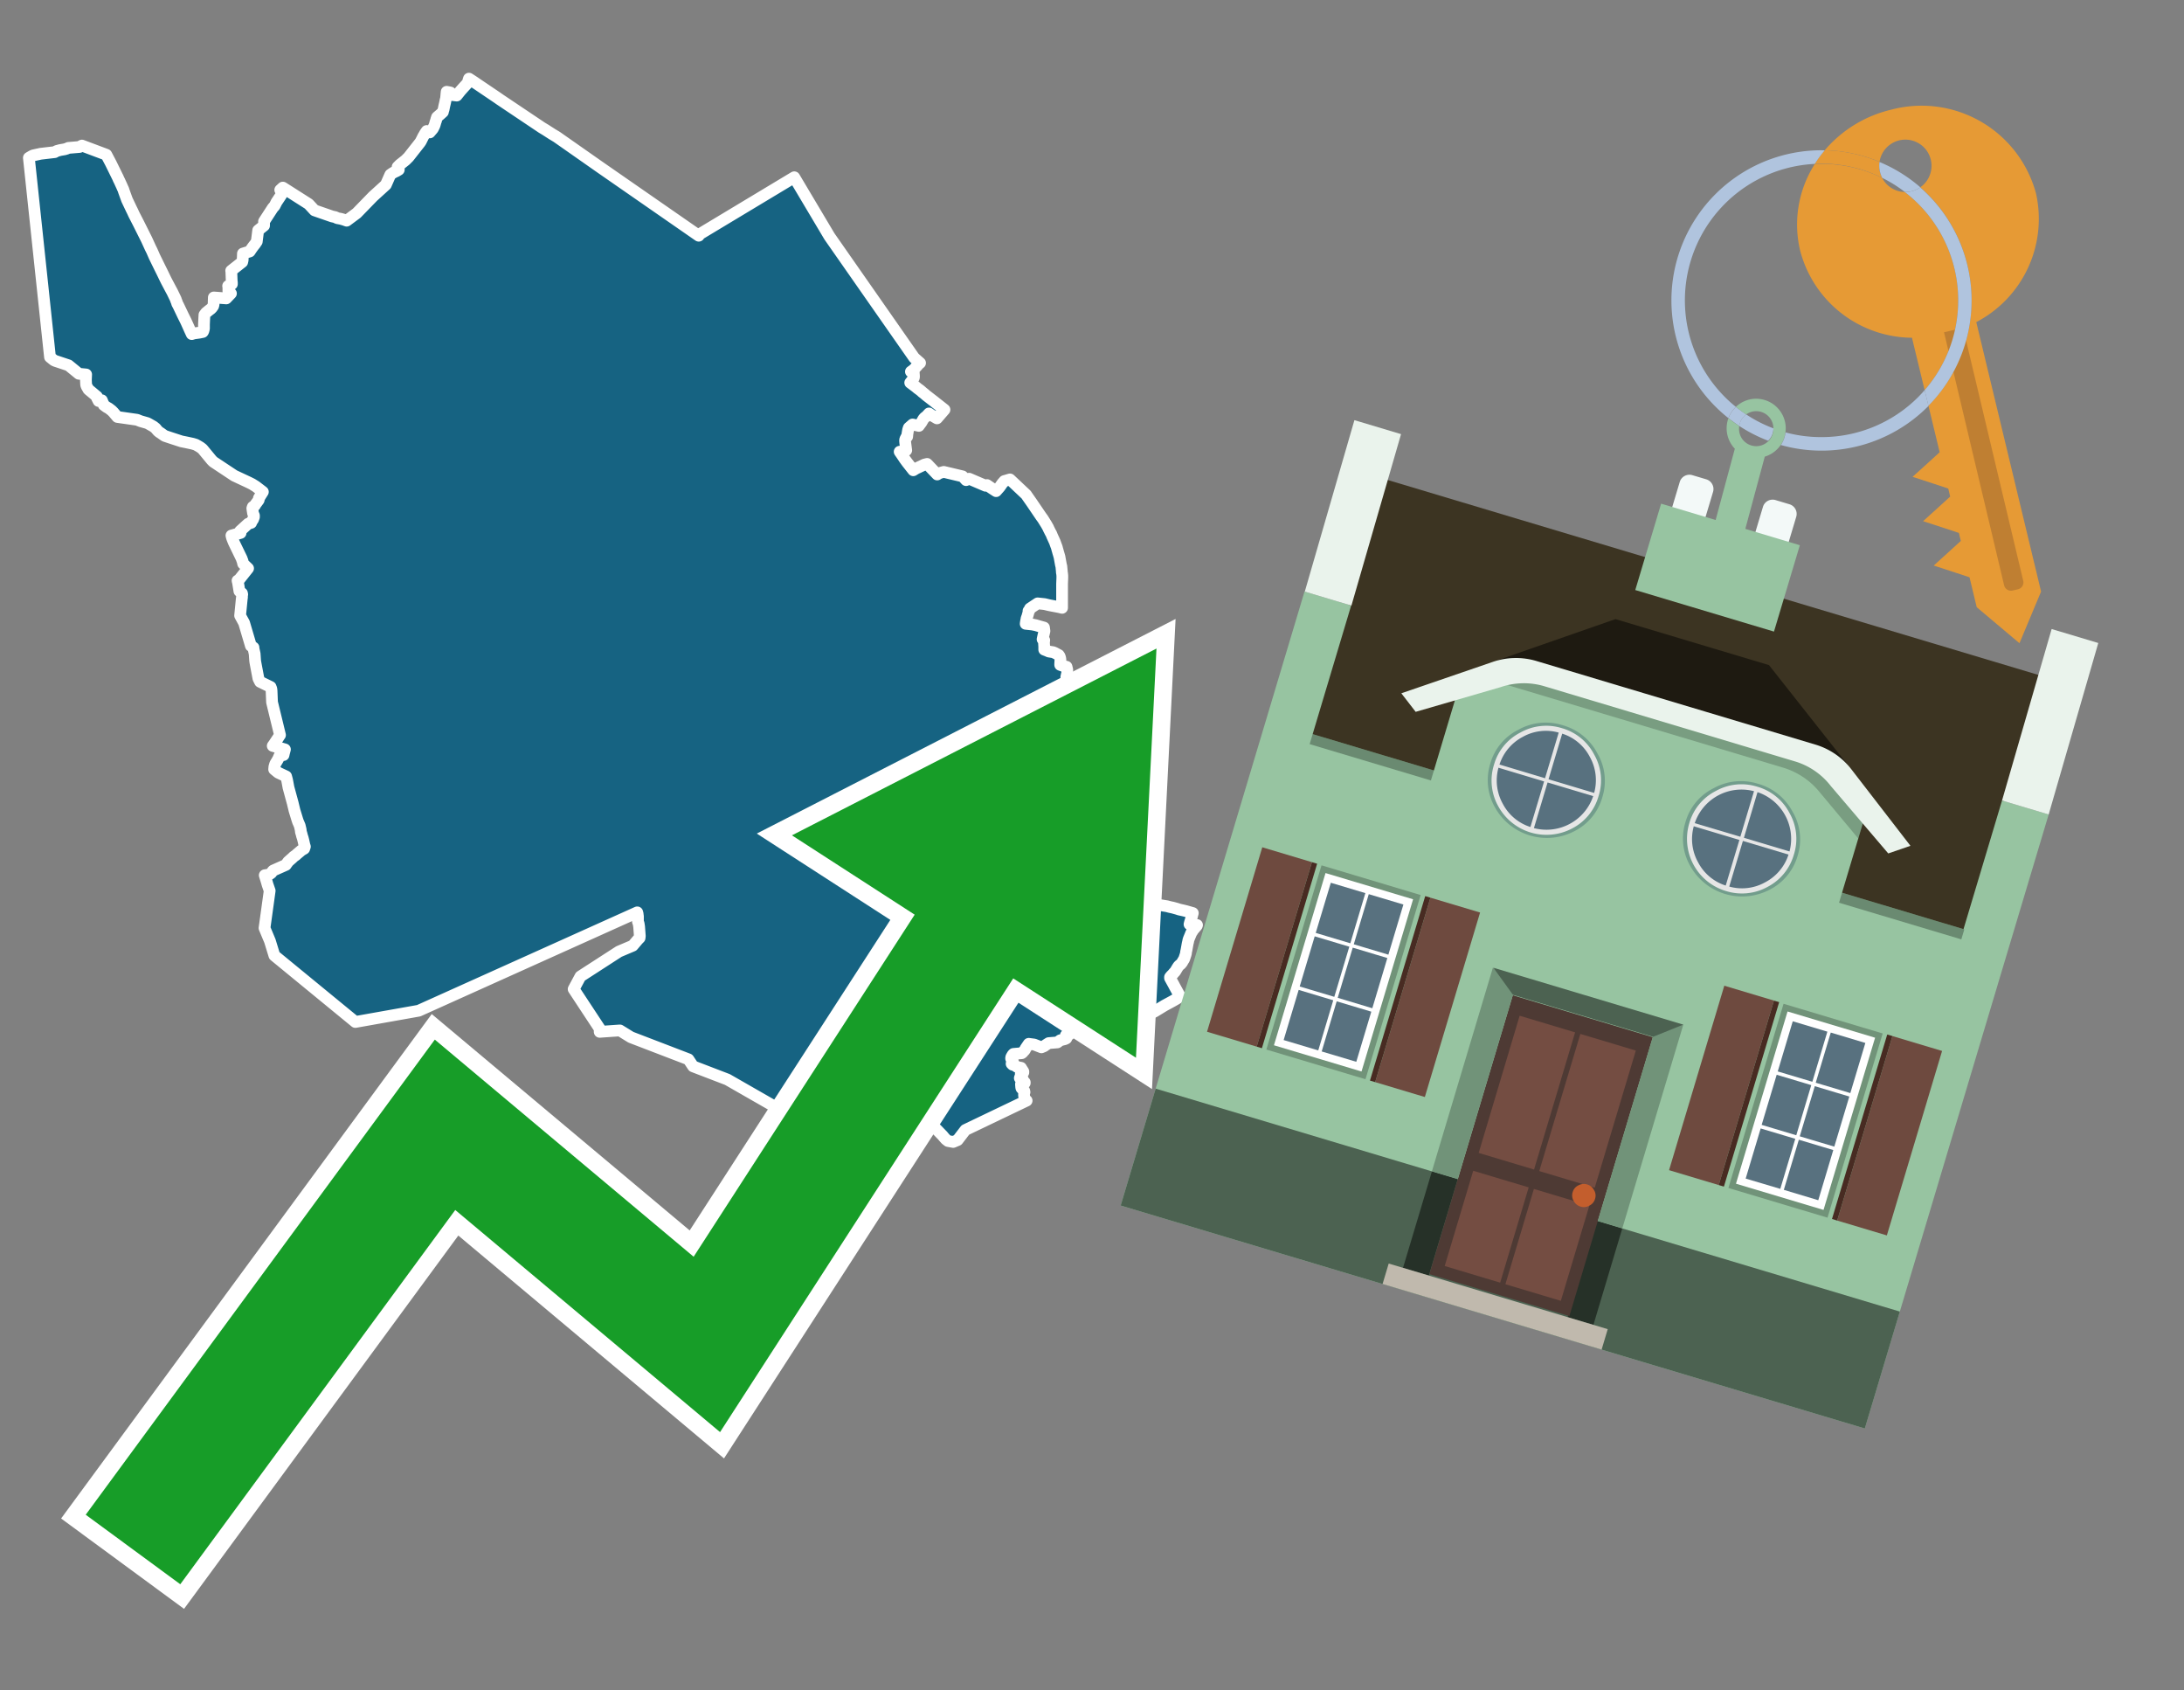 <svg id="Text" xmlns="http://www.w3.org/2000/svg" width="93.05" height="72" viewBox="0 0 93.05 72"><rect x="0" y="0" width="93.05" height="72" fill="#808080" stroke="none"/><polygon points="1.23,6.72 1.35,6.65 1.41,6.62 1.73,6.55 2.07,6.51 2.33,6.48 2.42,6.43 2.57,6.39 2.75,6.36 2.85,6.33 2.91,6.3 3.39,6.26 3.43,6.23 3.49,6.2 4.53,6.59 4.72,6.95 5.03,7.58 5.05,7.63 5.09,7.71 5.2,7.95 5.23,8.02 5.25,8.06 5.28,8.15 5.33,8.29 5.41,8.51 5.6,8.91 5.64,8.99 5.7,9.12 5.72,9.16 5.9,9.51 6.21,10.13 6.25,10.21 6.41,10.56 6.47,10.68 6.58,10.93 6.82,11.42 6.85,11.48 6.89,11.56 7.05,11.89 7.09,11.97 7.27,12.31 7.34,12.44 7.49,12.75 7.5,12.79 7.53,12.86 7.55,12.93 7.59,13 7.8,13.44 7.83,13.5 7.92,13.68 7.97,13.79 8.1,14.08 8.17,14.23 8.27,14.2 8.49,14.17 8.64,14.14 8.66,14.11 8.68,14.04 8.69,13.99 8.69,13.89 8.69,13.82 8.7,13.59 8.71,13.41 8.74,13.37 8.76,13.34 8.79,13.31 8.84,13.27 8.9,13.22 8.94,13.19 8.98,13.16 9.03,13.11 9.05,13.08 9.08,13.04 9.1,12.97 9.11,12.67 9.64,12.71 9.84,12.5 9.73,12.4 9.73,12.34 9.73,12.24 9.72,12.18 9.78,12.15 9.88,12.1 9.88,12.04 9.87,11.94 9.86,11.66 9.86,11.6 9.85,11.53 10.32,11.16 10.33,11.11 10.34,11.08 10.34,11.05 10.35,10.8 10.64,10.71 10.68,10.65 10.72,10.59 10.8,10.48 10.88,10.38 10.91,10.33 10.94,10.29 11,9.81 11.25,9.61 11.25,9.47 11.25,9.43 11.62,8.86 11.7,8.77 11.72,8.73 11.76,8.65 11.78,8.61 11.82,8.55 11.92,8.4 11.96,8.34 12.01,8.26 12.01,8.21 12,8.18 11.98,8.12 11.94,8.09 12.05,7.99 13.15,8.69 13.28,8.83 13.4,8.96 14.15,9.22 14.29,9.25 14.36,9.29 14.52,9.32 14.66,9.36 14.77,9.4 15.2,9.08 15.89,8.37 16.44,7.87 16.63,7.44 16.7,7.39 16.78,7.34 16.89,7.29 16.99,7.23 16.99,7.2 16.94,7.11 17.04,7.01 17.23,6.86 17.28,6.82 17.33,6.77 17.41,6.69 17.89,6.08 17.91,6.05 17.93,6.02 17.99,5.9 18.04,5.8 18.06,5.77 18.11,5.68 18.18,5.58 18.25,5.61 18.31,5.64 18.43,5.5 18.45,5.47 18.5,5.37 18.52,5.32 18.56,5.18 18.58,5.13 18.59,5.08 18.62,4.99 18.76,4.87 18.87,4.77 18.88,4.72 18.9,4.66 18.93,4.51 18.94,4.47 18.97,4.34 18.98,4.28 19,4.21 19.01,4.13 19.02,4.01 19.03,3.91 19.19,3.94 19.2,4.04 19.46,4.07 19.62,3.87 19.7,3.78 19.8,3.67 19.92,3.54 19.94,3.49 19.96,3.41 19.98,3.35 20.12,3.44 21.2,4.17 21.3,4.24 23.09,5.44 23.24,5.53 23.52,5.71 23.57,5.74 23.72,5.83 25.59,7.14 29.77,10.04 29.79,10.01 29.8,9.98 33.84,7.55 35.34,10.07 38.95,15.24 39.2,15.46 39.15,15.5 39.12,15.53 39.07,15.59 38.96,15.71 38.92,15.75 38.88,15.78 38.81,15.83 38.93,15.87 38.94,16.01 38.94,16.06 38.93,16.1 38.9,16.15 38.82,16.25 38.78,16.3 39.02,16.48 39.09,16.54 39.2,16.62 39.26,16.67 39.29,16.7 39.38,16.77 39.46,16.84 39.68,17.01 39.81,17.11 39.87,17.16 39.91,17.19 40.24,17.45 39.92,17.82 39.68,17.68 39.58,17.61 39.47,17.73 39.39,17.79 39.34,17.85 39.26,17.99 39.17,18.11 39.15,18.14 38.88,18.08 38.72,18.22 38.69,18.31 38.66,18.49 38.65,18.6 38.61,18.63 38.57,18.71 38.56,18.76 38.57,18.87 38.61,19.18 38.51,19.21 38.33,19.24 38.35,19.27 38.4,19.34 38.54,19.55 38.65,19.7 38.91,20.03 38.99,19.98 39.04,19.95 39.13,19.91 39.19,19.88 39.32,19.82 39.38,19.79 39.5,19.76 39.93,20.21 39.99,20.17 40.06,20.14 40.21,20.1 41.01,20.29 41.07,20.35 41.16,20.45 41.29,20.39 41.99,20.69 42.05,20.66 42.27,20.81 42.44,20.92 42.59,20.75 42.71,20.58 42.79,20.49 43.03,20.42 43.72,21.07 43.74,21.1 43.76,21.13 43.97,21.43 43.99,21.46 44.35,21.99 44.43,22.1 44.58,22.34 44.63,22.43 44.66,22.48 44.67,22.51 44.71,22.59 44.75,22.67 44.79,22.74 44.83,22.84 44.94,23.08 44.99,23.22 45.01,23.27 45.03,23.33 45.05,23.41 45.06,23.44 45.09,23.55 45.1,23.58 45.14,23.72 45.18,23.94 45.2,24.05 45.22,24.13 45.23,24.24 45.24,24.34 45.24,24.38 45.25,24.42 45.26,24.52 45.26,24.62 45.25,24.87 45.25,25.89 45.13,25.86 44.92,25.82 44.71,25.78 44.5,25.73 44.21,25.7 43.88,25.92 43.86,25.99 43.82,26.02 43.82,26.05 43.82,26.08 43.76,26.29 43.74,26.33 43.73,26.39 43.71,26.49 43.7,26.57 43.98,26.6 44.13,26.63 44.23,26.66 44.48,26.73 44.5,26.88 44.45,27.09 44.42,27.23 44.49,27.27 44.48,27.35 44.48,27.39 44.49,27.55 44.49,27.67 44.62,27.72 44.68,27.75 44.87,27.78 44.94,27.81 45.11,27.9 45.15,27.96 45.16,28 45.17,28.03 45.18,28.1 45.17,28.28 45.17,28.32 45.28,28.36 45.44,28.4 45.46,28.48 45.47,28.52 45.47,28.62 45.47,28.66 45.46,28.71 45.45,28.74 45.44,28.8 45.43,28.83 45.57,28.87 45.78,28.93 45.92,28.97 46.11,29.01 46.64,29.13 46.62,29.19 46.61,29.22 46.56,29.37 46.54,29.46 46.53,29.49 46.51,29.56 46.51,29.59 46.5,29.63 46.53,29.66 46.8,29.73 46.91,29.76 47.03,29.8 47.41,29.94 47.52,29.98 47.62,30.02 47.7,30.06 47.74,30.09 47.78,30.12 47.81,30.15 47.9,30.2 47.91,30.27 47.92,30.3 48.16,30.33 48.25,30.24 48.4,30.41 48.42,30.45 48.44,30.48 48.13,30.54 47.76,30.58 47.65,30.63 47.57,30.67 47.45,30.73 47.4,30.76 47.31,30.79 47.19,30.85 47.16,30.88 47.1,30.91 46.99,30.98 46.93,31.01 46.86,31.06 46.82,31.09 46.77,31.13 46.74,31.16 46.69,31.21 46.31,31.63 45.42,32.71 45.34,32.81 45.3,32.85 45.22,32.96 45.17,33.01 44.81,33.47 44.77,33.51 44.73,33.57 44.95,33.97 45.51,36.12 46.31,37.58 46.79,38.32 46.93,38.29 46.97,38.26 46.99,38.22 47,38.18 47.03,38.15 47.07,38.12 47.1,38.09 47.15,38.06 47.25,38.03 47.45,38 47.51,37.97 48.78,38.36 48.93,38.39 49.14,38.45 49.18,38.5 49.29,38.53 49.72,38.6 49.83,38.63 49.97,38.66 50.15,38.71 50.24,38.74 50.42,38.78 50.54,38.81 50.82,38.89 50.77,39.08 50.75,39.13 50.7,39.29 50.68,39.37 51,39.4 50.99,39.43 50.93,39.5 50.88,39.56 50.85,39.59 50.83,39.62 50.8,39.67 50.78,39.7 50.75,39.74 50.74,39.77 50.72,39.82 50.65,39.99 50.63,40.05 50.62,40.11 50.6,40.19 50.57,40.36 50.55,40.47 50.53,40.56 50.53,40.6 50.51,40.67 50.49,40.73 50.47,40.79 50.46,40.82 50.45,40.85 50.43,40.88 50.4,40.93 50.36,41 50.32,41.05 50.29,41.08 50.25,41.11 50.21,41.15 50.17,41.21 50.11,41.31 50.08,41.36 50.05,41.4 50.01,41.44 49.98,41.48 49.95,41.51 49.9,41.56 49.85,41.62 49.85,41.66 50.02,41.97 50.04,42.01 50.15,42.21 50.28,42.45 50.1,42.56 49.96,42.64 49.85,42.7 49.61,42.83 49.2,43.08 49.12,43.12 48.95,43.21 48.75,43.32 48.63,43.37 48.61,43.4 47.97,43.28 47.89,43.24 47.78,43.18 47.69,43.15 47.54,43.02 47.52,42.98 47.51,42.94 47.51,42.91 47.52,42.88 47.54,42.79 47.56,42.76 47.59,42.73 47.7,42.67 47.68,42.6 47.61,42.52 47.64,42.49 47.79,42.42 47.81,42.38 47.83,42.34 47.84,42.3 47.91,42.09 47.95,41.94 47.9,41.76 47.91,41.73 48.07,41.26 48.4,40.76 48.27,40.64 47.92,40.5 47.83,40.44 47.61,40.32 47.54,40.23 47.29,40.15 46.98,40.41 46.7,40.96 46.66,41.79 46.64,41.83 46.59,41.89 46.41,42.05 46.3,42.18 46.27,42.25 45.92,43.43 45.73,43.47 45.73,43.5 45.69,43.57 45.65,43.66 45.63,43.72 45.62,43.77 45.58,43.92 45.57,43.99 45.56,44.02 45.55,44.07 45.41,44.1 45.43,44.23 45.37,44.26 45.17,44.31 45.05,44.4 44.68,44.43 44.54,44.52 44.49,44.56 44.37,44.61 44.06,44.49 43.83,44.46 43.7,44.65 43.68,44.69 43.66,44.73 43.61,44.78 43.57,44.83 43.53,44.86 43.18,44.89 43.15,44.92 43.13,44.95 43.09,45.02 43.08,45.05 43.08,45.09 43.14,45.15 43.15,45.19 43.14,45.23 43.11,45.26 43.1,45.31 43.14,45.35 43.24,45.38 43.34,45.45 43.5,45.48 43.53,45.53 43.6,45.64 43.6,45.68 43.51,45.71 43.49,45.75 43.52,45.8 43.54,45.86 43.46,45.89 43.45,45.92 43.57,45.95 43.59,46.02 43.6,46.06 43.66,46.1 43.66,46.13 43.5,46.17 43.5,46.2 43.51,46.32 43.52,46.35 43.58,46.41 43.62,46.44 43.64,46.47 43.65,46.52 43.63,46.57 43.63,46.61 43.63,46.65 43.64,46.73 43.66,46.78 43.68,46.83 43.74,46.88 41.13,48.13 40.8,48.56 40.61,48.64 40.39,48.6 40.3,48.53 40.21,48.43 40.17,48.38 39.86,48.06 39.68,47.86 39.48,47.67 39.38,47.58 39.22,47.43 39.1,47.36 39.04,47.32 38.98,47.29 38.95,47.26 38.92,47.23 38.87,47.1 38.85,47.07 37.85,46.24 36.62,46.28 34.91,46.69 34.34,46.93 34.04,46.96 33.83,46.99 33.76,47.03 33.43,47.16 33.12,47.2 30.99,45.98 29.53,45.42 29.33,45.12 26.88,44.18 26.41,43.89 25.55,43.95 25.55,43.86 25.56,43.83 24.44,42.13 24.73,41.59 26.37,40.53 26.96,40.28 27.18,40.02 27.25,39.95 27.26,39.87 27.23,39.47 27.21,39.34 27.18,39.26 27.18,39.2 27.18,39.03 27.17,38.97 27.17,38.94 27.15,38.86 17.84,43.05 15.14,43.53 11.69,40.7 11.5,40.08 11.27,39.53 11.49,37.94 11.4,37.68 11.36,37.54 11.28,37.28 11.46,37.25 11.51,37.22 11.55,37.19 11.58,37.16 11.6,37.12 11.64,37.08 12.18,36.84 12.21,36.79 12.24,36.76 12.26,36.72 12.29,36.69 12.38,36.61 12.45,36.55 12.51,36.49 12.61,36.42 12.64,36.39 12.84,36.22 12.89,36.19 12.96,36.15 12.98,36.09 12.99,36.06 12.98,36.03 12.97,36 12.93,35.82 12.9,35.7 12.87,35.61 12.85,35.53 12.82,35.43 12.81,35.34 12.77,35.17 12.72,35.05 12.7,35.01 12.67,34.92 12.55,34.53 12.47,34.2 12.29,33.54 12.27,33.43 12.24,33.27 12.23,33.22 12.19,33.07 11.85,32.91 11.68,32.77 11.69,32.66 11.71,32.59 11.73,32.53 11.75,32.5 11.81,32.4 11.85,32.33 11.91,32.19 12.08,32.16 12.1,32.07 12.14,31.92 11.62,31.77 11.67,31.7 11.85,31.43 11.9,31.35 11.93,31.31 11.59,29.91 11.57,29.42 11.56,29.34 11.54,29.29 11.53,29.26 11.08,29.04 11.01,28.9 10.88,28.21 10.87,28.14 10.85,27.85 10.8,27.62 10.8,27.58 10.69,27.51 10.4,26.53 10.23,26.22 10.29,25.61 10.3,25.51 10.31,25.44 10.31,25.39 10.31,25.35 10.32,25.32 10.31,25.27 10.2,25.18 10.17,24.99 10.14,24.81 10.12,24.73 10.18,24.7 10.57,24.21 10.36,24.01 10.33,23.88 10.31,23.84 10.3,23.8 9.97,23.12 9.94,23.05 9.92,23 9.9,22.95 9.88,22.89 9.86,22.81 10.25,22.7 10.23,22.62 10.57,22.31 10.7,22.27 10.72,22.21 10.75,22.17 10.78,22.13 10.82,22.02 10.82,21.96 10.78,21.86 10.77,21.79 10.76,21.73 10.75,21.65 10.77,21.59 10.86,21.53 10.88,21.49 11.02,21.3 11.03,21.26 11.03,21.22 11.2,20.95 10.9,20.72 10.74,20.62 10.6,20.55 9.98,20.26 9.09,19.67 9.02,19.6 8.64,19.14 8.61,19.11 8.57,19.08 8.53,19.05 8.48,19.02 8.43,18.99 8.34,18.94 8.21,18.9 7.93,18.84 7.73,18.8 7.3,18.66 7.03,18.57 6.98,18.54 6.84,18.44 6.79,18.41 6.73,18.36 6.66,18.28 6.64,18.25 6.54,18.17 6.33,18.05 6.27,18.02 5.99,17.94 5.84,17.88 5,17.76 4.83,17.56 4.76,17.49 4.67,17.42 4.63,17.39 4.54,17.34 4.42,17.25 4.34,17.05 4.2,17.08 4.13,16.94 4.13,16.89 3.77,16.59 3.69,16.45 3.68,16.42 3.67,16.39 3.66,16.18 3.67,15.95 3.36,15.92 2.92,15.56 2.35,15.37 2.29,15.34 2.13,15.21 " fill="#166382" stroke="#fff" stroke-linejoin="round" stroke-width="0.5"/><polygon points="49.272 27.624 33.741 35.58 38.97 38.959 29.553 53.529 18.525 44.281 3.652 64.518 7.681 67.479 19.396 51.538 30.678 60.999 43.169 41.673 48.398 45.053 49.272 27.624" fill="none" stroke="#fff" stroke-miterlimit="10" stroke-width="1.5"/><polygon points="49.272 27.624 33.741 35.58 38.97 38.959 29.553 53.529 18.525 44.281 3.652 64.518 7.681 67.479 19.396 51.538 30.678 60.999 43.169 41.673 48.398 45.053 49.272 27.624" fill="#179d28"/><path d="M80.19,7.577a1.16,1.16,0,0,1-.094-.251,1.114,1.114,0,0,1-.018-.429A6.367,6.367,0,0,0,77.743,6.4a5.269,5.269,0,0,0-.423.577c.1,0,.192-.007.288-.007A5.794,5.794,0,0,1,80.19,7.577Z" fill="#e69a35"/><path d="M77.608,6.4A6.394,6.394,0,0,0,73.64,17.81a1.26,1.26,0,0,1,.317-.48A5.821,5.821,0,0,1,77.32,6.981a5.269,5.269,0,0,1,.423-.577Z" fill="#b0c4de"/><path d="M84.2,13.72a4.962,4.962,0,0,0,2.545-5.48,5.047,5.047,0,0,0-6.179-3.566A5.322,5.322,0,0,0,77.743,6.4a6.367,6.367,0,0,1,2.335.493,1.114,1.114,0,1,1,1.736,1.084,6.392,6.392,0,0,1,.347,9.3l.479,1.985-.438.4-.716.648.92.3.6.2.082.341-.438.4-.716.648.92.3.605.2.082.341-.438.4-.716.649.92.3.605.2.307,1.274,1.821,1.534.921-2.2Z" fill="#e69a35"/><path d="M81.154,8.179a1.115,1.115,0,0,1-.964-.6,5.794,5.794,0,0,0-2.582-.6c-.1,0-.192,0-.288.007a4.783,4.783,0,0,0-.625,3.685,4.962,4.962,0,0,0,4.765,3.715L82,16.617a5.82,5.82,0,0,0-.846-8.438Z" fill="#e69a35"/><path d="M74.1,18.142a6.386,6.386,0,0,0,1.232.63.73.73,0,0,0,.224-.527h0a5.783,5.783,0,0,1-1.159-.593A.733.733,0,0,0,74.1,18.142Z" fill="#b0c4de"/><path d="M74.4,17.652q-.228-.152-.44-.322a1.26,1.26,0,0,0-.317.48c.148.117.3.228.46.332A.733.733,0,0,1,74.4,17.652Z" fill="#b0c4de"/><path d="M74.824,16.984a1.257,1.257,0,0,0-.867.346c.141.114.288.222.44.322a.731.731,0,0,1,1.159.593h0a.732.732,0,1,1-1.463,0,.7.7,0,0,1,.007-.1c-.158-.1-.312-.215-.46-.332a1.258,1.258,0,0,0,.273,1.3l-.979,3.635,1.275.341.98-3.639a1.266,1.266,0,0,0,.681-.5,1.249,1.249,0,0,0,.2-.538,1.328,1.328,0,0,0,.012-.168A1.262,1.262,0,0,0,74.824,16.984Z" fill="#97c4a1"/><path d="M85.974,25.1l-.226.053a.3.3,0,0,1-.362-.223l-2.56-10.777.81-.193L86.2,24.736A.3.3,0,0,1,85.974,25.1Z" fill="#bf7f32"/><path d="M80.1,7.326a1.16,1.16,0,0,0,.094.251,5.833,5.833,0,0,1,.964.6,1.137,1.137,0,0,0,.287-.031,1.108,1.108,0,0,0,.373-.167A6.371,6.371,0,0,0,80.078,6.9,1.114,1.114,0,0,0,80.1,7.326Z" fill="#b0c4de"/><path d="M77.608,18.618a5.836,5.836,0,0,1-1.534-.2,1.24,1.24,0,0,1-.2.537,6.4,6.4,0,0,0,6.291-1.666L82,16.617A5.807,5.807,0,0,1,77.608,18.618Z" fill="#b0c4de"/><path d="M81.814,7.981a1.108,1.108,0,0,1-.373.167,1.137,1.137,0,0,1-.287.031A5.82,5.82,0,0,1,82,16.617l.161.667a6.392,6.392,0,0,0-.347-9.3Z" fill="#b0c4de"/><polygon points="83.79 39.753 55.78 31.364 58.988 20.404 86.964 28.783 83.79 39.753 83.79 39.753" fill="#3c3422" fill-rule="evenodd"/><polygon points="81.705 53.32 87.284 34.692 85.297 34.097 83.656 39.575 55.926 31.269 57.567 25.791 55.579 25.196 47.746 51.348 79.451 60.844 81.705 53.32" fill="#97c4a1" fill-rule="evenodd"/><rect x="69.522" y="21.148" width="0.444" height="28.983" transform="translate(15.592 92.226) rotate(-73.326)" opacity="0.3"/><polygon points="87.284 34.692 85.297 34.097 87.411 26.793 89.398 27.388 87.284 34.692 87.284 34.692" fill="#eaf3ec" fill-rule="evenodd"/><polygon points="57.578 25.794 55.591 25.199 57.705 17.896 59.692 18.491 57.578 25.794 57.578 25.794" fill="#eaf3ec" fill-rule="evenodd"/><polygon points="79.451 60.844 80.943 55.865 49.238 46.369 47.747 51.348 79.451 60.844 79.451 60.844" fill="#4c6251" fill-rule="evenodd"/><path d="M71.566,20.528l-.522,1.743,1.418.425.523-1.744a.432.432,0,0,0-.289-.536l-.593-.177A.431.431,0,0,0,71.566,20.528Z" fill="#f3f9f8" fill-rule="evenodd"/><path d="M75.111,21.589l-.522,1.743,1.418.425.522-1.743a.43.43,0,0,0-.289-.536l-.593-.178A.43.43,0,0,0,75.111,21.589Z" fill="#f3f9f8" fill-rule="evenodd"/><polygon points="75.368 28.329 68.829 26.37 63.807 28.121 78.733 32.591 75.368 28.329" fill="#1e1a11"/><polygon points="78.248 32.422 64.442 28.287 62.236 28.998 60.064 36.247 77.453 41.455 79.651 34.116 78.248 32.422" fill="#97c4a1"/><path d="M77.74,32.516S65.088,28.725,65,28.7l-.938.43,11.892,3.562a3.175,3.175,0,0,1,1.532,1l1.685,2.02.327-1.09Z" fill-rule="evenodd" opacity="0.2"/><path d="M77.35,31.716,65.458,28.154a3.041,3.041,0,0,0-1.854.037l-3.9,1.339.611.79,3.626-1.054a3.045,3.045,0,0,1,1.855-.037l10.673,3.2A3.028,3.028,0,0,1,78,33.477l2.45,2.874.945-.325-2.518-3.26A3.036,3.036,0,0,0,77.35,31.716Z" fill="#eaf3ec"/><polygon points="76.683 23.223 70.773 21.453 69.671 25.132 75.581 26.902 76.683 23.223 76.683 23.223" fill="#97c4a1" fill-rule="evenodd"/><g id="Symbol_9_0_Layer2_0_MEMBER_8_MEMBER_21_MEMBER_0_FILL" data-name="Symbol 9 0 Layer2 0 MEMBER 8 MEMBER 21 MEMBER 0 FILL"><path d="M66.584,30.892a2.39,2.39,0,0,0-1.891.189,2.317,2.317,0,0,0-1.2,1.448A2.345,2.345,0,0,0,63.7,34.4a2.528,2.528,0,0,0,3.367,1.008,2.339,2.339,0,0,0,1.2-1.447,2.313,2.313,0,0,0-.208-1.87A2.394,2.394,0,0,0,66.584,30.892Z" fill="#729d8c"/></g><g id="Symbol_9_0_Layer2_0_MEMBER_8_MEMBER_21_MEMBER_1_FILL" data-name="Symbol 9 0 Layer2 0 MEMBER 8 MEMBER 21 MEMBER 1 FILL"><path d="M66.547,31.016a2.241,2.241,0,0,0-1.769.185,2.213,2.213,0,0,0-1.127,1.376,2.239,2.239,0,0,0,.185,1.768,2.341,2.341,0,0,0,3.145.942,2.234,2.234,0,0,0,1.126-1.376,2.207,2.207,0,0,0-.185-1.768A2.237,2.237,0,0,0,66.547,31.016Z" fill="#e6e6e6"/></g><g id="Symbol_9_0_Layer2_0_MEMBER_8_MEMBER_21_MEMBER_2_MEMBER_0_FILL" data-name="Symbol 9 0 Layer2 0 MEMBER 8 MEMBER 21 MEMBER 2 MEMBER 0 FILL"><path d="M65.787,33.284,63.843,32.7a2.036,2.036,0,0,0,.186,1.539,2.015,2.015,0,0,0,1.175.986Z" fill="#58717f"/></g><g id="Symbol_9_0_Layer2_0_MEMBER_8_MEMBER_21_MEMBER_2_MEMBER_1_FILL" data-name="Symbol 9 0 Layer2 0 MEMBER 8 MEMBER 21 MEMBER 2 MEMBER 1 FILL"><path d="M65.827,33.148l.582-1.944a2.01,2.01,0,0,0-1.523.178,2.037,2.037,0,0,0-1,1.183Z" fill="#58717f"/></g><g id="Symbol_9_0_Layer2_0_MEMBER_8_MEMBER_21_MEMBER_2_MEMBER_2_FILL" data-name="Symbol 9 0 Layer2 0 MEMBER 8 MEMBER 21 MEMBER 2 MEMBER 2 FILL"><path d="M67.878,33.91l-1.943-.582-.582,1.944a2.1,2.1,0,0,0,2.525-1.362Z" fill="#58717f"/></g><g id="Symbol_9_0_Layer2_0_MEMBER_8_MEMBER_21_MEMBER_2_MEMBER_3_FILL" data-name="Symbol 9 0 Layer2 0 MEMBER 8 MEMBER 21 MEMBER 2 MEMBER 3 FILL"><path d="M66.558,31.249l-.582,1.943,1.943.582a2.031,2.031,0,0,0-.186-1.539A2.009,2.009,0,0,0,66.558,31.249Z" fill="#58717f"/></g><g id="Symbol_9_0_Layer2_0_MEMBER_8_MEMBER_21_MEMBER_0_FILL-2" data-name="Symbol 9 0 Layer2 0 MEMBER 8 MEMBER 21 MEMBER 0 FILL"><path d="M74.9,33.384a2.4,2.4,0,0,0-1.891.189,2.316,2.316,0,0,0-1.2,1.448,2.341,2.341,0,0,0,.209,1.87A2.527,2.527,0,0,0,75.387,37.9a2.345,2.345,0,0,0,1.2-1.447,2.314,2.314,0,0,0-.209-1.87A2.389,2.389,0,0,0,74.9,33.384Z" fill="#729d8c"/></g><g id="Symbol_9_0_Layer2_0_MEMBER_8_MEMBER_21_MEMBER_1_FILL-2" data-name="Symbol 9 0 Layer2 0 MEMBER 8 MEMBER 21 MEMBER 1 FILL"><path d="M74.867,33.508a2.239,2.239,0,0,0-1.768.185,2.21,2.21,0,0,0-1.127,1.376,2.316,2.316,0,0,0,1.564,2.883,2.261,2.261,0,0,0,1.765-.173A2.237,2.237,0,0,0,76.428,36.4a2.209,2.209,0,0,0-.185-1.769A2.239,2.239,0,0,0,74.867,33.508Z" fill="#e6e6e6"/></g><g id="Symbol_9_0_Layer2_0_MEMBER_8_MEMBER_21_MEMBER_2_MEMBER_0_FILL-2" data-name="Symbol 9 0 Layer2 0 MEMBER 8 MEMBER 21 MEMBER 2 MEMBER 0 FILL"><path d="M74.107,35.776l-1.943-.582a2.031,2.031,0,0,0,.186,1.539,2.009,2.009,0,0,0,1.175.986Z" fill="#58717f"/></g><g id="Symbol_9_0_Layer2_0_MEMBER_8_MEMBER_21_MEMBER_2_MEMBER_1_FILL-2" data-name="Symbol 9 0 Layer2 0 MEMBER 8 MEMBER 21 MEMBER 2 MEMBER 1 FILL"><path d="M74.148,35.64,74.73,33.7a2.1,2.1,0,0,0-2.525,1.362Z" fill="#58717f"/></g><g id="Symbol_9_0_Layer2_0_MEMBER_8_MEMBER_21_MEMBER_2_MEMBER_2_FILL-2" data-name="Symbol 9 0 Layer2 0 MEMBER 8 MEMBER 21 MEMBER 2 MEMBER 2 FILL"><path d="M76.2,36.4l-1.943-.582-.582,1.944a2.015,2.015,0,0,0,1.523-.178A2.036,2.036,0,0,0,76.2,36.4Z" fill="#58717f"/></g><g id="Symbol_9_0_Layer2_0_MEMBER_8_MEMBER_21_MEMBER_2_MEMBER_3_FILL-2" data-name="Symbol 9 0 Layer2 0 MEMBER 8 MEMBER 21 MEMBER 2 MEMBER 3 FILL"><path d="M74.879,33.741,74.3,35.684l1.943.582a2.1,2.1,0,0,0-1.361-2.525Z" fill="#58717f"/></g><polygon points="51.426 43.946 53.542 44.58 55.896 36.723 53.78 36.089 51.426 43.946 51.426 43.946" fill="#6e4a3f" fill-rule="evenodd"/><polygon points="53.542 44.58 53.764 44.647 56.117 36.789 55.896 36.723 53.542 44.58 53.542 44.58" fill="#482b22" fill-rule="evenodd"/><polygon points="60.706 46.726 58.59 46.092 60.943 38.235 63.059 38.868 60.706 46.726 60.706 46.726" fill="#6e4a3f" fill-rule="evenodd"/><polygon points="58.59 46.092 58.368 46.026 60.722 38.168 60.943 38.235 58.59 46.092 58.59 46.092" fill="#482b22" fill-rule="evenodd"/><rect x="53.146" y="39.209" width="8.19" height="4.408" transform="translate(1.145 84.365) rotate(-73.326)" fill="#719379"/><polygon points="60.205 38.304 56.474 37.187 54.277 44.522 58.008 45.639 60.205 38.304 60.205 38.304" fill="#fff" fill-rule="evenodd"/><path d="M59.792,38.527l-.64,2.136-1.474-.442.639-2.135,1.475.441Zm-1.621-.485-.64,2.136-1.474-.442L56.7,37.6l1.474.442Zm-2.158,1.84,1.475.441-.64,2.136-1.474-.441.639-2.136Zm-.683,2.282,1.474.441-.639,2.136L54.69,44.3l.64-2.135Zm.981,2.621.639-2.136,1.475.442-.64,2.135-1.474-.441Zm2.158-1.84L56.994,42.5l.64-2.136,1.474.442-.639,2.136Z" fill="#58717f" fill-rule="evenodd"/><polygon points="80.39 52.621 78.274 51.988 80.628 44.13 82.743 44.764 80.39 52.621 80.39 52.621" fill="#6e4a3f" fill-rule="evenodd"/><polygon points="78.274 51.988 78.053 51.921 80.406 44.064 80.628 44.13 78.274 51.988 78.274 51.988" fill="#482b22" fill-rule="evenodd"/><polygon points="71.111 49.842 73.227 50.476 75.58 42.619 73.464 41.985 71.111 49.842 71.111 49.842" fill="#6e4a3f" fill-rule="evenodd"/><polygon points="73.227 50.476 73.448 50.542 75.802 42.685 75.58 42.619 73.227 50.476 73.227 50.476" fill="#482b22" fill-rule="evenodd"/><rect x="72.83" y="45.105" width="8.19" height="4.408" transform="translate(9.534 107.426) rotate(-73.326)" fill="#719379"/><polygon points="76.159 43.083 79.889 44.2 77.692 51.535 73.962 50.418 76.159 43.083 76.159 43.083" fill="#fff" fill-rule="evenodd"/><path d="M76.381,43.5l1.475.442-.64,2.135-1.475-.441.64-2.136ZM78,43.981l1.474.442-.64,2.136-1.474-.442L78,43.981Zm.791,2.724-.64,2.135L76.679,48.4l.64-2.136,1.474.442Zm-.684,2.282-.639,2.135L76,50.68l.64-2.135,1.474.442Zm-2.26,1.65L74.375,50.2l.639-2.135,1.475.441-.64,2.136Zm-.791-2.724.64-2.135,1.474.441-.639,2.136-1.475-.442Z" fill="#58717f" fill-rule="evenodd"/><polygon points="67.888 56.431 69.118 52.323 68.019 51.994 66.789 56.102 67.888 56.431 67.888 56.431" fill="#263128" fill-rule="evenodd"/><polygon points="60.877 54.331 62.108 50.223 61.007 49.894 59.776 54.002 60.877 54.331 60.877 54.331" fill="#263128" fill-rule="evenodd"/><g id="Symbol_9_0_Layer2_0_MEMBER_8_MEMBER_12_MEMBER_0_FILL" data-name="Symbol 9 0 Layer2 0 MEMBER 8 MEMBER 12 MEMBER 0 FILL"><path d="M70.418,44.178l-5.965-1.786L60.9,54.27l5.964,1.786Z" fill="#4e3a34"/></g><g id="Symbol_9_0_Layer2_0_MEMBER_8_MEMBER_12_MEMBER_1_MEMBER_0_FILL" data-name="Symbol 9 0 Layer2 0 MEMBER 8 MEMBER 12 MEMBER 1 MEMBER 0 FILL"><path d="M65.358,49.815l1.75-5.843-2.363-.708L63,49.107Z" fill="#744d42"/></g><g id="Symbol_9_0_Layer2_0_MEMBER_8_MEMBER_12_MEMBER_1_MEMBER_1_FILL" data-name="Symbol 9 0 Layer2 0 MEMBER 8 MEMBER 12 MEMBER 1 MEMBER 1 FILL"><path d="M67.331,44.039l-1.75,5.842,2.364.708,1.75-5.842Z" fill="#744d42"/></g><g id="Symbol_9_0_Layer2_0_MEMBER_8_MEMBER_12_MEMBER_2_MEMBER_0_FILL" data-name="Symbol 9 0 Layer2 0 MEMBER 8 MEMBER 12 MEMBER 2 MEMBER 0 FILL"><path d="M63.915,54.633l1.215-4.058-2.363-.707-1.215,4.057Z" fill="#744d42"/></g><g id="Symbol_9_0_Layer2_0_MEMBER_8_MEMBER_12_MEMBER_2_MEMBER_1_FILL" data-name="Symbol 9 0 Layer2 0 MEMBER 8 MEMBER 12 MEMBER 2 MEMBER 1 FILL"><path d="M66.5,55.407l1.215-4.057-2.363-.708L64.138,54.7Z" fill="#744d42"/></g><g id="Symbol_9_0_Layer2_0_MEMBER_8_MEMBER_13_FILL" data-name="Symbol 9 0 Layer2 0 MEMBER 8 MEMBER 13 FILL"><path d="M67.959,51.058a.439.439,0,0,0-.045-.367.487.487,0,0,0-.669-.2.445.445,0,0,0-.239.282.457.457,0,0,0,.041.378.481.481,0,0,0,.293.242.459.459,0,0,0,.377-.042A.453.453,0,0,0,67.959,51.058Z" fill="#c35e2d"/></g><g id="Symbol_9_0_Layer2_0_MEMBER_8_MEMBER_14_FILL" data-name="Symbol 9 0 Layer2 0 MEMBER 8 MEMBER 14 FILL"><path d="M64.557,42.047l-.951-.833-2.6,8.68,1.1.329Z" fill="#719379"/></g><g id="Symbol_9_0_Layer2_0_MEMBER_8_MEMBER_15_FILL" data-name="Symbol 9 0 Layer2 0 MEMBER 8 MEMBER 15 FILL"><path d="M71.718,43.643l-1.2.19L68.072,52.01l1.046.313Z" fill="#719379"/></g><g id="Symbol_9_0_Layer2_0_MEMBER_8_MEMBER_16_FILL" data-name="Symbol 9 0 Layer2 0 MEMBER 8 MEMBER 16 FILL"><path d="M63.627,41.22l.836,1.156,5.961,1.786,1.294-.519Z" fill="#4c6251"/></g><polygon points="58.905 54.69 59.166 53.819 68.498 56.614 68.237 57.485 58.905 54.69 58.905 54.69" fill="#c0b9ad" fill-rule="evenodd"/></svg>